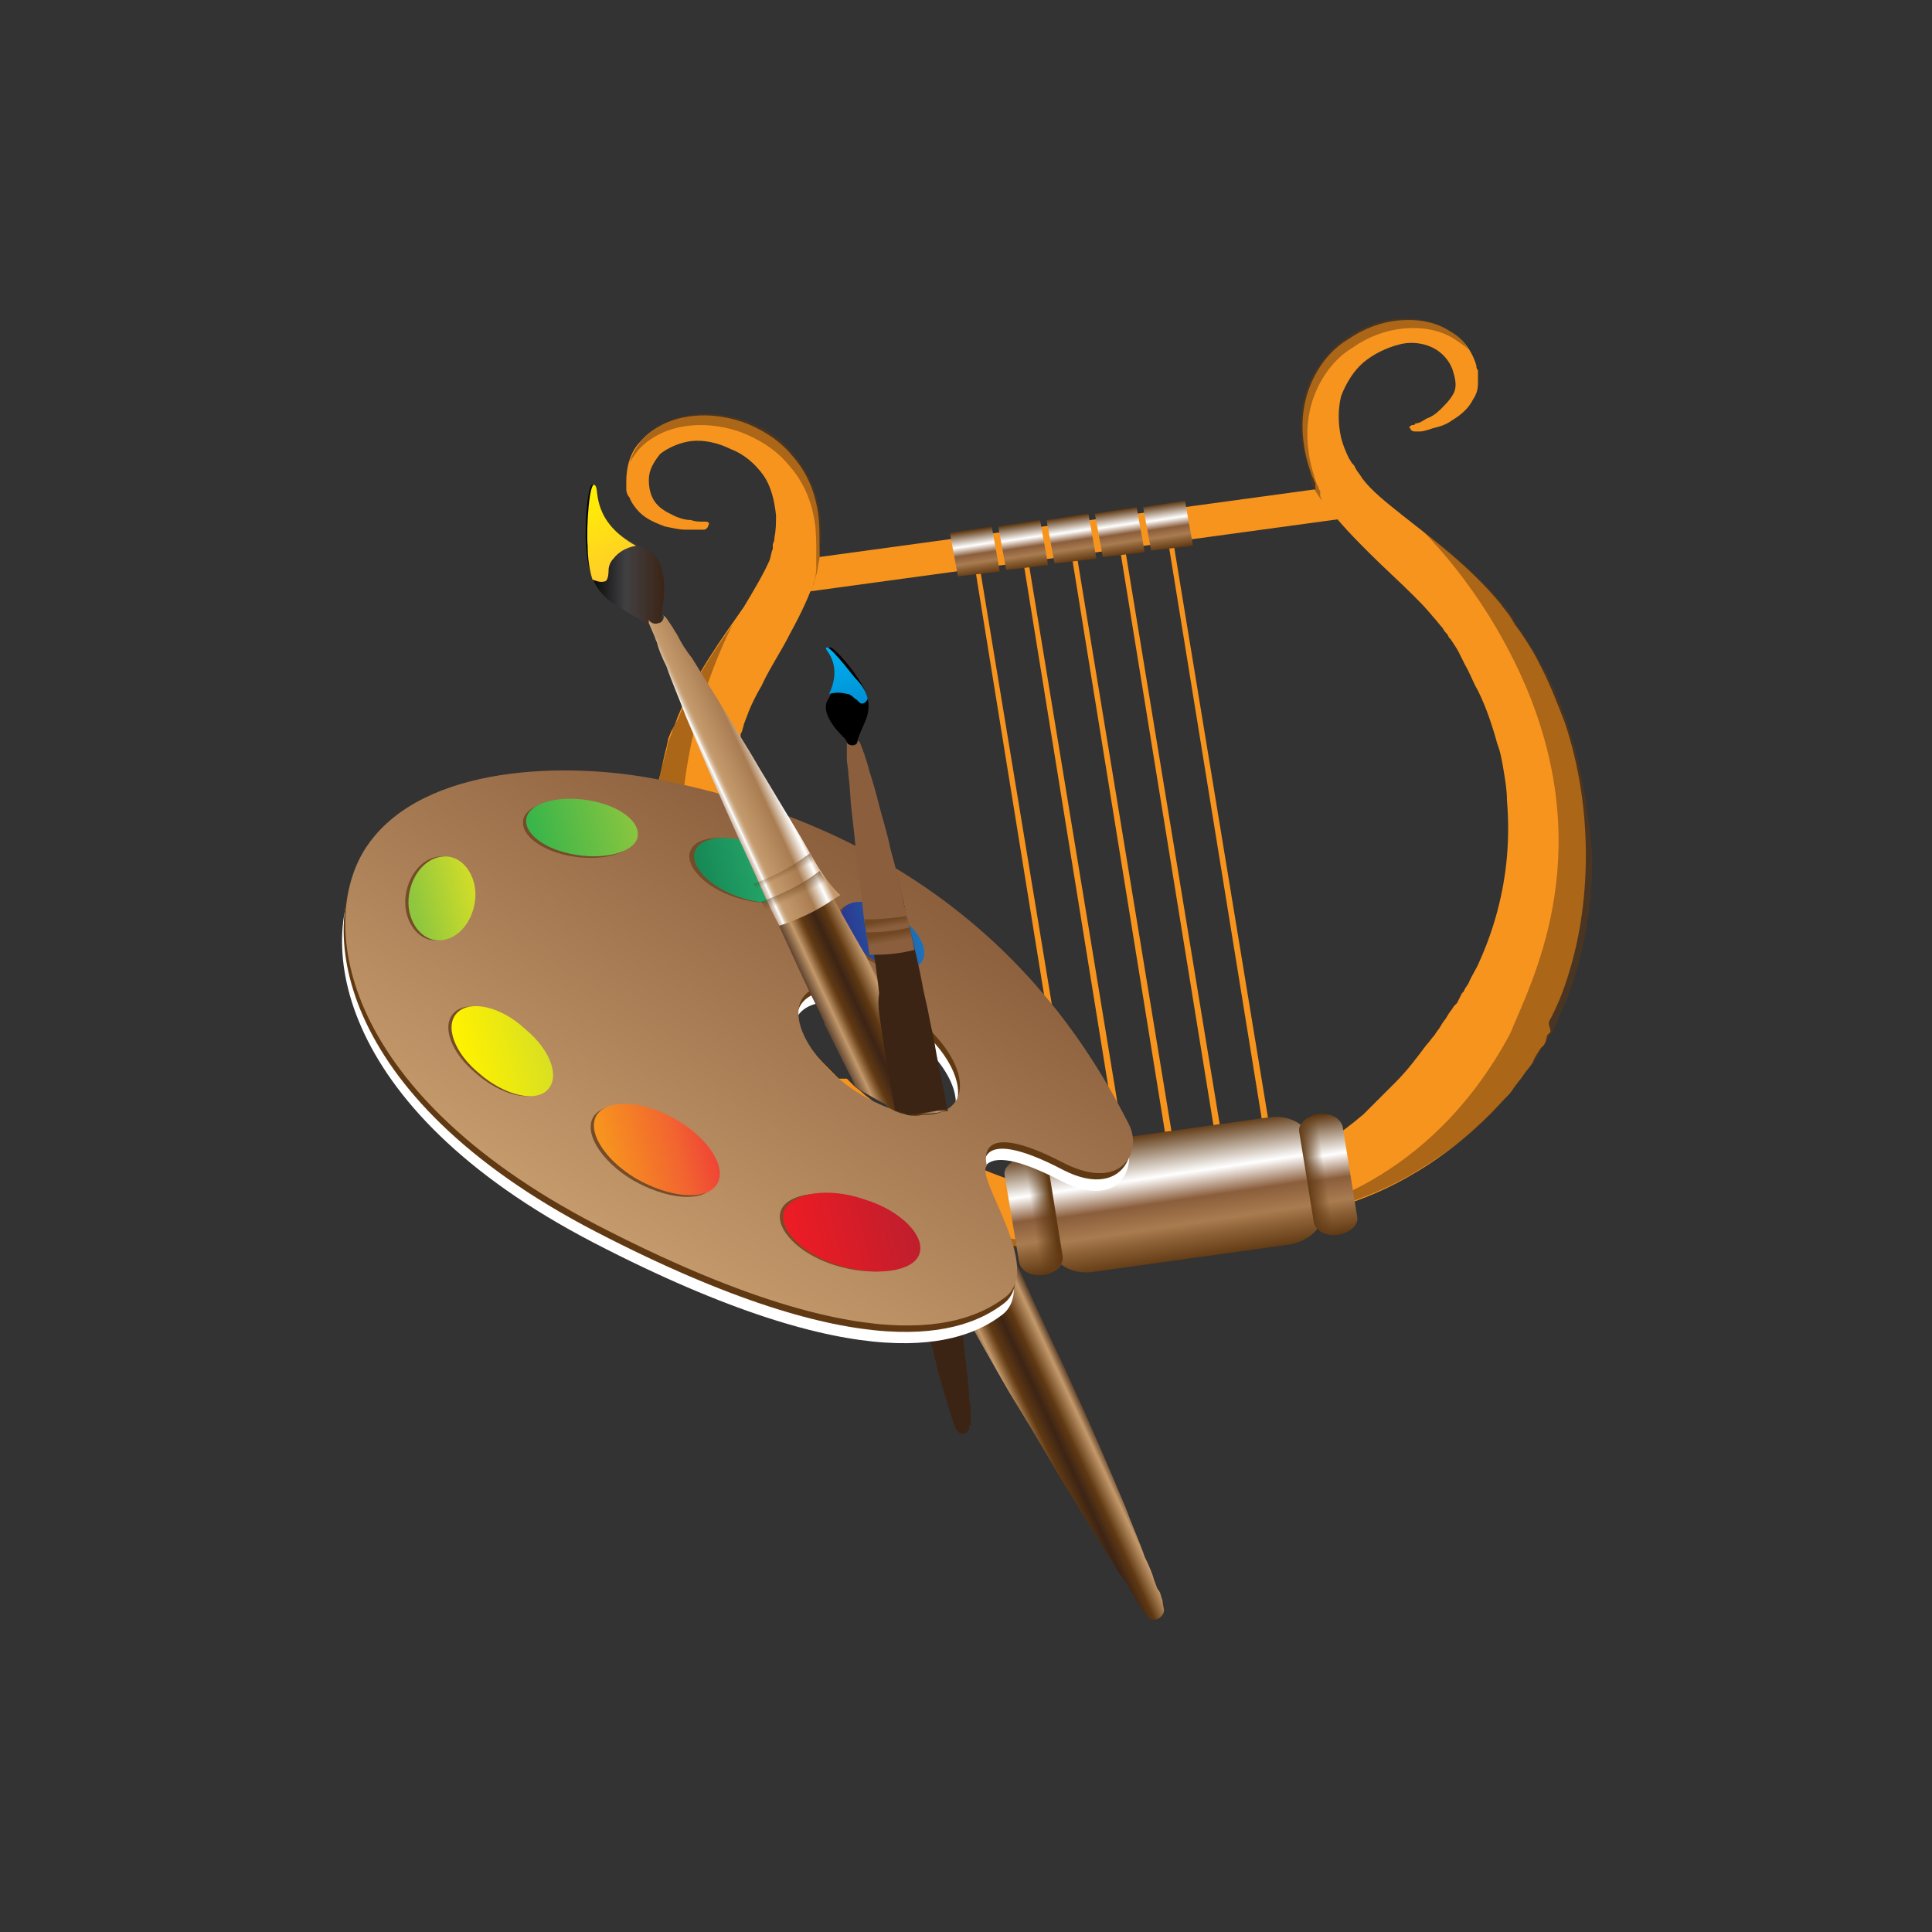 <?xml version="1.0" encoding="utf-8"?>
<!-- Generator: Adobe Illustrator 19.2.1, SVG Export Plug-In . SVG Version: 6.00 Build 0)  -->
<svg version="1.1" id="Layer_1" xmlns="http://www.w3.org/2000/svg" xmlns:xlink="http://www.w3.org/1999/xlink" x="0px" y="0px"
	 viewBox="0 0 120 120" style="enable-background:new 0 0 120 120;" xml:space="preserve">
<rect x="0" y="0" width="120" height="120" fill="#333333" stroke="none"/>
<style type="text/css">
	.st0{fill:url(#SVGID_1_);}
	.st1{fill:url(#SVGID_2_);}
	.st2{fill:#F7941E;}
	.st3{opacity:0.5;fill:#603913;}
	.st4{fill:url(#SVGID_3_);}
	.st5{fill:url(#SVGID_4_);}
	.st6{fill:url(#SVGID_5_);}
	.st7{fill:url(#SVGID_6_);}
	.st8{fill:url(#SVGID_7_);}
	.st9{fill:url(#SVGID_8_);}
	.st10{fill:url(#SVGID_9_);}
	.st11{fill:url(#SVGID_10_);}
	.st12{fill:url(#SVGID_11_);}
	.st13{fill:url(#SVGID_12_);}
	.st14{fill:#FFFFFF;}
	.st15{fill:#603913;}
	.st16{fill:url(#SVGID_13_);}
	.st17{fill:#754C29;}
	.st18{fill:url(#SVGID_14_);}
	.st19{fill:url(#SVGID_15_);}
	.st20{fill:url(#SVGID_16_);}
	.st21{fill:url(#SVGID_17_);}
	.st22{fill:url(#SVGID_18_);}
	.st23{fill:url(#SVGID_19_);}
	.st24{fill:url(#SVGID_20_);}
	.st25{fill:url(#SVGID_21_);}
	.st26{fill:url(#SVGID_22_);}
	.st27{fill:url(#SVGID_23_);}
	.st28{fill:url(#SVGID_24_);}
	.st29{fill:url(#SVGID_25_);}
	.st30{fill:url(#SVGID_26_);}
	.st31{fill:url(#SVGID_27_);}
	.st32{fill:url(#SVGID_28_);}
	.st33{fill:url(#SVGID_29_);}
	.st34{fill:url(#SVGID_30_);}
	.st35{fill:url(#SVGID_31_);}
	.st36{fill:url(#SVGID_32_);}
</style>
<g>
	<g>
		<linearGradient id="SVGID_1_" gradientUnits="userSpaceOnUse" x1="60.775" y1="85.156" x2="65.393" y2="83.002">
			<stop  offset="0" style="stop-color:#3C2415"/>
			<stop  offset="5.299479e-02" style="stop-color:#593E2B"/>
			<stop  offset="0.166" style="stop-color:#A17C57"/>
			<stop  offset="0.216" style="stop-color:#C49A6C"/>
			<stop  offset="0.23" style="stop-color:#B68C5F"/>
			<stop  offset="0.319" style="stop-color:#774E25"/>
			<stop  offset="0.36" style="stop-color:#603913"/>
			<stop  offset="0.524" style="stop-color:#3C2415"/>
			<stop  offset="0.668" style="stop-color:#603913"/>
			<stop  offset="0.872" style="stop-color:#C49A6C"/>
			<stop  offset="1" style="stop-color:#3C2415"/>
		</linearGradient>
		<path class="st0" d="M72.2,99.4l-0.1-0.3c0-0.1-0.1-0.3-0.2-0.4c-0.1-0.2-0.1-0.3-0.2-0.5c-0.1-0.4-0.3-0.9-0.6-1.5
			c-0.3-0.9-0.8-2-1.2-3.1c-0.5-1.2-1.1-2.6-1.7-4l-0.7-1.6l-1.4-3.1c-0.9-1.9-1.7-3.6-2.4-5.2c-0.3-0.7-0.7-1.5-1-2.2l-1.6-3.4
			c-0.6-1.3-1.3-2.6-1.9-3.8c-1.1,0.2-2.2,0-3.3-0.3c-1-0.3-1.9-0.7-2.8-1.1c0.1,0.3,0.3,0.5,0.4,0.8l0.8,1.5
			c0.8,1.6,1.7,3.2,2.5,4.8l1.8,3.3c0.4,0.7,0.8,1.4,1.2,2.1c0.9,1.6,1.8,3.2,2.9,5.1l1.4,2.3l1.3,2.2c0.8,1.4,1.6,2.6,2.3,3.8
			c0.7,1.1,1.3,2.1,1.8,2.9c0.4,0.5,0.7,1,0.9,1.4c0.1,0.2,0.2,0.3,0.3,0.5c0.1,0.2,0.2,0.3,0.3,0.4l0.2,0.3
			c0.1,0.2,0.3,0.3,0.5,0.3c0,0,0,0,0,0c0.3,0,0.6-0.3,0.6-0.6C72.2,99.5,72.2,99.4,72.2,99.4z"/>
		
			<linearGradient id="SVGID_2_" gradientUnits="userSpaceOnUse" x1="6332.771" y1="-1891.139" x2="6335.655" y2="-1892.484" gradientTransform="matrix(-0.821 0.572 0.572 0.821 6336.781 -1989.874)">
			<stop  offset="0" style="stop-color:#3C2415"/>
			<stop  offset="5.299479e-02" style="stop-color:#593E2B"/>
			<stop  offset="0.166" style="stop-color:#A17C57"/>
			<stop  offset="0.216" style="stop-color:#C49A6C"/>
			<stop  offset="0.23" style="stop-color:#B68C5F"/>
			<stop  offset="0.319" style="stop-color:#774E25"/>
			<stop  offset="0.36" style="stop-color:#603913"/>
			<stop  offset="0.524" style="stop-color:#3C2415"/>
			<stop  offset="0.668" style="stop-color:#603913"/>
			<stop  offset="0.872" style="stop-color:#C49A6C"/>
			<stop  offset="1" style="stop-color:#3C2415"/>
		</linearGradient>
		<path class="st1" d="M60.3,88.3c0-0.1,0-0.2,0-0.4c0-0.3,0-0.6-0.1-1c0-0.6-0.1-1.3-0.2-2.2c-0.1-0.8-0.2-1.8-0.3-2.8l-0.2-1.6
			l-0.2-1.7c-0.2-1.4-0.4-2.6-0.5-3.7c-0.1-0.5-0.2-1-0.2-1.5L58.2,71c0-0.3-0.1-0.6-0.1-0.8c-0.7,0-1.5-0.2-2.2-0.4
			c-0.4-0.1-0.8-0.3-1.2-0.4c0.1,0.7,0.3,1.4,0.4,2.1l0.5,2.4c0.1,0.5,0.2,1,0.3,1.5c0.2,1.1,0.5,2.3,0.8,3.6l0.5,2.1l0.3,1.1
			c0.3,1,0.5,1.9,0.7,2.7c0.2,0.8,0.4,1.5,0.6,2.1c0.1,0.4,0.2,0.7,0.3,1c0,0.1,0.1,0.2,0.1,0.3c0,0.1,0.1,0.2,0.1,0.3l0.1,0.2
			c0,0,0,0.1,0.1,0.1c0.1,0.2,0.4,0.2,0.5,0.1c0,0,0,0,0,0c0.1-0.1,0.2-0.2,0.2-0.3l0-0.2C60.3,88.6,60.3,88.5,60.3,88.3z"/>
	</g>
	<g>
		<polygon class="st2" points="83.5,32.2 49.8,36.8 49.4,34.8 83.1,30.2 		"/>
		<path class="st2" d="M43.8,32.4C43.8,32.4,43.8,32.4,43.8,32.4c-0.1,0-0.2,0-0.2,0c-0.2,0-0.4,0-0.7-0.1c-0.3,0-0.7-0.1-1.1-0.3
			c-0.4-0.2-0.8-0.4-1.1-0.8c-0.3-0.4-0.4-0.9-0.4-1.4c0-0.6,0.3-1.1,0.7-1.6c0.5-0.4,1.2-0.7,1.9-0.8c0.8-0.1,1.7,0.1,2.5,0.5
			c0.8,0.3,1.5,0.9,2,1.6c0.5,0.7,0.7,1.6,0.8,2.5c0,0.5,0,0.9-0.1,1.4c0,0.1,0,0.2-0.1,0.4l0,0l0,0c0,0,0,0,0,0l0,0.1l0,0.2
			c-0.1,0.2-0.1,0.4-0.2,0.7c-0.4,0.9-1,1.9-1.6,2.9c-1.4,2-3,4.2-4.1,6.8c-0.1,0.3-0.2,0.6-0.4,0.9l-0.2,0.5l-0.1,0.5
			c-0.2,0.7-0.3,1.4-0.5,2.1c-0.2,1.4-0.4,2.8-0.4,4.2c0,2.8,0.5,5.6,1.4,8.2c0.9,2.6,2.1,5.2,3.8,7.4c0.4,0.6,0.9,1.1,1.4,1.6
			c0.1,0.1,0.2,0.3,0.4,0.4l0.2,0.2l0,0l0.1,0.1l0.1,0.1l0.3,0.3l0.2,0.2l0.1,0.1l0.1,0.1c0.3,0.2,0.5,0.5,0.8,0.7
			c0.3,0.2,0.5,0.4,0.8,0.6c0.3,0.2,0.5,0.4,0.8,0.6c0.3,0.2,0.6,0.4,0.8,0.5c2.2,1.4,4.6,2.3,6.9,2.9c2.3,0.6,4.4,0.8,6.3,0.7
			c1.9,0,3.5-0.3,4.7-0.6c1.3-0.3,2.2-0.7,2.8-1c0.3-0.1,0.5-0.3,0.7-0.3c0.2-0.1,0.2-0.1,0.2-0.1c0.1-0.1,0.2-0.2,0.1-0.4
			c-0.1-0.1-0.2-0.1-0.3-0.1h0c0,0-0.1,0-0.3,0c-0.2,0-0.4,0-0.8,0c-0.7,0-1.6,0-2.8-0.2c-1.2-0.1-2.6-0.3-4.1-0.7
			c-1.5-0.4-3.2-0.9-4.9-1.7c-0.2-0.1-0.4-0.2-0.6-0.3c-0.2-0.1-0.4-0.2-0.6-0.3c-0.2-0.1-0.4-0.2-0.6-0.3c-0.2-0.1-0.4-0.2-0.6-0.4
			c-0.9-0.5-1.7-1-2.5-1.6c-0.2-0.2-0.4-0.3-0.6-0.5c-0.2-0.2-0.4-0.3-0.6-0.5c-0.2-0.2-0.4-0.3-0.6-0.5c-0.2-0.2-0.4-0.3-0.6-0.5
			l-0.1-0.1l-0.1-0.1l-0.2-0.2L52.1,67L52,66.9l0,0c0.1,0.1,0,0,0,0l0,0l-0.1-0.1l-0.3-0.3c-0.4-0.4-0.8-0.8-1.1-1.2
			c-1.5-1.6-2.7-3.6-3.7-5.8c-0.5-1.1-0.9-2.2-1.1-3.3c-0.1-0.6-0.3-1.2-0.4-1.7c-0.1-0.6-0.2-1.2-0.2-1.8c-0.1-1.2-0.1-2.4,0.1-3.5
			c0.1-0.6,0.2-1.2,0.3-1.7l0.1-0.4l0.1-0.4c0.1-0.2,0.2-0.6,0.3-0.9l0-0.1l0-0.1c0,0,0,0.1,0,0l0,0l0.1-0.2c0-0.1,0.1-0.3,0.1-0.4
			c0.1-0.3,0.2-0.5,0.3-0.8c0.2-0.5,0.5-1.1,0.8-1.6c0.5-1.1,1.2-2.1,1.8-3.3c0.6-1.1,1.2-2.3,1.6-3.6c0.1-0.3,0.2-0.6,0.2-1l0-0.2
			l0-0.1c0-0.1,0,0,0-0.1l0,0l0-0.1c0-0.2,0-0.3,0-0.5c0-0.6,0-1.3-0.1-1.9c-0.2-1.3-0.7-2.5-1.6-3.5c-0.8-1-2-1.7-3.1-2.1
			c-1.2-0.4-2.4-0.5-3.5-0.3c-1.2,0.2-2.2,0.8-2.8,1.5c-0.7,0.7-0.9,1.7-0.9,2.5c0,0.1,0,0.2,0,0.3l0,0.1l0,0l0,0l0,0l0,0.1
			c0,0.2,0.1,0.4,0.2,0.5c0.1,0.3,0.4,0.7,0.6,0.9c0.5,0.5,1.1,0.7,1.6,0.9c0.5,0.1,0.9,0.2,1.3,0.2c0.3,0,0.6,0,0.8,0
			c0.1,0,0.2,0,0.2,0c0,0,0.1,0,0.1,0c0.2,0,0.3-0.2,0.3-0.3C44.1,32.5,44,32.4,43.8,32.4L43.8,32.4z"/>
		<path class="st3" d="M50.9,34.2L50.9,34.2L50.9,34.2c0,0.1,0,0.1,0,0.2l0,0.1l0,0.2c-0.1,0.4-0.1,0.7-0.2,1
			c-0.1,0.3-0.2,0.7-0.3,1c0-0.1,0.1-0.2,0.1-0.4c0.1-0.3,0.2-0.6,0.2-1l0-0.2l0-0.1c0-0.1,0,0,0-0.1l0,0l0-0.1c0-0.2,0-0.3,0-0.5
			c0-0.6,0-1.3-0.1-1.9c-0.2-1.3-0.7-2.5-1.6-3.5c-0.8-1-2-1.7-3.1-2.1c-1.2-0.4-2.4-0.5-3.5-0.3c-1.2,0.2-2.2,0.8-2.8,1.5
			c-0.2,0.3-0.4,0.5-0.5,0.8c0.1-0.5,0.4-1,0.8-1.5c0.7-0.7,1.6-1.3,2.8-1.5c1.1-0.2,2.3-0.1,3.5,0.3c1.2,0.4,2.3,1.1,3.1,2.1
			c0.8,1,1.4,2.2,1.6,3.5c0.1,0.6,0.1,1.3,0.1,1.9C50.9,33.9,50.9,34.1,50.9,34.2z"/>
		<path class="st3" d="M40.5,52.9c0-1.4,0.1-2.8,0.4-4.2c0.1-0.7,0.3-1.4,0.5-2.1l0.1-0.5l0.2-0.5c0.1-0.4,0.2-0.6,0.4-0.9
			c0.9-2.3,2.2-4.2,3.4-5.9c-2.5,5-3,9.6-3.1,11.1c-0.9,11.4,5.7,17.8,7.9,20.3c7.9,7.8,16,7.1,17.9,7c0.2,0,0.4,0,0.6,0
			c-1.1,0.2-2.3,0.4-3.8,0.4c-1.9,0-4-0.1-6.3-0.7c-2.3-0.6-4.6-1.5-6.9-2.9c-0.3-0.2-0.6-0.4-0.8-0.5c-0.3-0.2-0.5-0.4-0.8-0.6
			c-0.3-0.2-0.5-0.4-0.8-0.6c-0.3-0.2-0.5-0.5-0.8-0.7l-0.1-0.1l-0.1-0.1l-0.2-0.2l-0.3-0.3l-0.1-0.1l-0.1-0.1l0,0l-0.2-0.2
			c-0.1-0.1-0.2-0.3-0.4-0.4c-0.5-0.5-0.9-1.1-1.4-1.6c-1.7-2.2-3-4.8-3.8-7.4C41,58.5,40.5,55.7,40.5,52.9z"/>
		<path class="st2" d="M87.7,26.4C87.7,26.4,87.7,26.4,87.7,26.4c0.1,0,0.2,0,0.2-0.1c0.2,0,0.4-0.1,0.7-0.3
			c0.3-0.1,0.6-0.3,0.9-0.6c0.3-0.3,0.6-0.6,0.8-1c0.2-0.4,0.1-0.9-0.1-1.5c-0.2-0.5-0.6-1-1.2-1.3c-0.6-0.3-1.4-0.4-2.1-0.2
			c-0.8,0.2-1.6,0.6-2.2,1.1c-0.6,0.5-1.1,1.3-1.4,2.1c-0.2,0.8-0.2,1.7,0,2.6c0.1,0.4,0.3,0.9,0.5,1.3c0.1,0.1,0.1,0.2,0.2,0.3l0,0
			l0,0c0,0,0,0,0,0l0.1,0.1l0.1,0.2c0.1,0.2,0.3,0.4,0.4,0.6c0.6,0.8,1.5,1.5,2.5,2.3c1.9,1.5,4.2,3.2,6.1,5.5
			c0.2,0.3,0.4,0.5,0.6,0.8l0.3,0.5l0.3,0.4c0.4,0.6,0.8,1.2,1.1,1.8c0.7,1.3,1.2,2.6,1.7,3.9c0.9,2.7,1.3,5.5,1.3,8.2
			c0,2.8-0.4,5.5-1.3,8.1c-0.2,0.6-0.5,1.3-0.8,1.9c-0.1,0.2-0.2,0.3-0.2,0.5L96.3,64l0,0.1l-0.1,0.1l-0.1,0.1L96,64.7l-0.1,0.2
			L95.8,65l-0.1,0.1c-0.2,0.3-0.4,0.6-0.5,0.9c-0.2,0.3-0.4,0.5-0.6,0.8c-0.2,0.3-0.4,0.5-0.6,0.8c-0.2,0.3-0.4,0.5-0.6,0.7
			c-1.7,1.9-3.7,3.5-5.6,4.6c-2,1.2-4,1.9-5.8,2.4c-1.8,0.5-3.4,0.6-4.7,0.7c-1.3,0-2.3-0.1-3-0.2c-0.3-0.1-0.6-0.1-0.8-0.1
			c-0.2,0-0.3-0.1-0.3-0.1c-0.2,0-0.3-0.2-0.2-0.3c0-0.1,0.1-0.2,0.2-0.2l0,0c0,0,0.1,0,0.3-0.1c0.2,0,0.4-0.1,0.7-0.2
			c0.6-0.2,1.5-0.5,2.6-0.9c1.1-0.4,2.4-1,3.7-1.8c1.4-0.8,2.8-1.7,4.2-2.9c0.2-0.2,0.3-0.3,0.5-0.5c0.2-0.2,0.3-0.3,0.5-0.5
			c0.2-0.2,0.3-0.3,0.5-0.5c0.2-0.2,0.3-0.3,0.5-0.5c0.7-0.7,1.3-1.5,1.9-2.3c0.2-0.2,0.3-0.4,0.5-0.6c0.1-0.2,0.3-0.4,0.4-0.6
			c0.1-0.2,0.3-0.4,0.4-0.6c0.1-0.2,0.3-0.4,0.4-0.6l0.1-0.1l0.1-0.1l0.1-0.2l0.2-0.4l0.1-0.1l0,0c0,0.1,0,0,0,0l0,0l0.1-0.2
			l0.2-0.3c0.2-0.5,0.5-0.9,0.7-1.4c0.9-2,1.5-4.2,1.7-6.5c0.1-1.2,0.1-2.3,0-3.5c0-0.6-0.1-1.2-0.2-1.8c-0.1-0.6-0.2-1.2-0.4-1.7
			c-0.3-1.1-0.7-2.3-1.2-3.3c-0.3-0.5-0.5-1.1-0.8-1.6l-0.2-0.4l-0.2-0.4c-0.1-0.2-0.3-0.5-0.5-0.8l-0.1-0.1l0,0c0,0,0,0,0,0l0,0
			l-0.1-0.2c-0.1-0.1-0.2-0.2-0.3-0.4c-0.2-0.2-0.4-0.5-0.6-0.7c-0.4-0.5-0.8-0.9-1.2-1.3c-0.9-0.9-1.8-1.7-2.7-2.6
			c-0.9-0.9-1.9-1.9-2.7-3c-0.2-0.3-0.4-0.6-0.6-0.9l-0.1-0.2l0-0.1c0-0.1,0,0,0-0.1l0,0l0-0.1c-0.1-0.1-0.1-0.3-0.2-0.4
			c-0.2-0.6-0.4-1.2-0.5-1.9c-0.2-1.3-0.1-2.6,0.4-3.8c0.5-1.2,1.3-2.2,2.3-2.8c1-0.7,2.1-1.1,3.2-1.2c1.2-0.1,2.3,0.1,3.2,0.7
			c0.9,0.5,1.4,1.4,1.6,2.1c0,0.1,0,0.2,0.1,0.3l0,0.1l0,0l0,0l0,0l0,0.1c0,0.2,0,0.4,0,0.6c0,0.4-0.1,0.7-0.3,1
			c-0.3,0.6-0.8,1-1.3,1.3c-0.4,0.3-0.8,0.4-1.2,0.5c-0.3,0.1-0.6,0.2-0.8,0.2c-0.1,0-0.2,0-0.2,0c0,0-0.1,0-0.1,0
			c-0.2,0-0.3-0.1-0.3-0.2C87.5,26.6,87.5,26.5,87.7,26.4L87.7,26.4z"/>
		<path class="st3" d="M81.5,30.1L81.5,30.1L81.5,30.1c0,0.1,0,0.1,0.1,0.1l0,0.1l0.1,0.2c0.2,0.3,0.4,0.6,0.6,0.9
			c0.2,0.3,0.4,0.6,0.6,0.9c-0.1-0.1-0.1-0.2-0.2-0.3c-0.2-0.3-0.4-0.6-0.6-0.9L82,30.8l0-0.1c0-0.1,0,0,0-0.1l0,0l0-0.1
			c-0.1-0.1-0.1-0.3-0.2-0.4c-0.2-0.6-0.4-1.2-0.5-1.9c-0.2-1.3-0.1-2.6,0.4-3.8c0.5-1.2,1.3-2.2,2.3-2.8c1-0.7,2.1-1.1,3.2-1.2
			c1.2-0.1,2.3,0.1,3.2,0.7c0.3,0.2,0.6,0.4,0.8,0.6c-0.3-0.5-0.7-0.9-1.2-1.2c-0.9-0.5-2-0.8-3.2-0.7c-1.1,0.1-2.2,0.5-3.2,1.2
			c-1,0.7-1.8,1.7-2.3,2.8c-0.5,1.2-0.6,2.5-0.4,3.8c0.1,0.6,0.3,1.3,0.5,1.9C81.4,29.8,81.4,29.9,81.5,30.1z"/>
		<path class="st3" d="M97.4,45.1c-0.4-1.3-1-2.7-1.7-3.9c-0.3-0.6-0.7-1.2-1.1-1.8l-0.3-0.4L94,38.4c-0.2-0.3-0.4-0.6-0.6-0.8
			c-1.6-1.9-3.4-3.4-5.1-4.7c4,4.1,5.9,8.4,6.5,9.8c4.5,10.7,0.2,18.5-1,21.5c-5.1,9.5-13,11-14.8,11.5c-0.2,0.1-0.4,0.1-0.6,0.1
			c1.1-0.1,2.4-0.3,3.7-0.6c1.8-0.5,3.8-1.2,5.8-2.4c2-1.2,4-2.7,5.6-4.6c0.2-0.2,0.4-0.5,0.6-0.7c0.2-0.3,0.4-0.5,0.6-0.8
			c0.2-0.3,0.4-0.5,0.6-0.8c0.2-0.3,0.4-0.6,0.5-0.9l0.1-0.1l0.1-0.1l0.1-0.2l0.2-0.4l0.1-0.1l0.1-0.1l0-0.1l0.1-0.2
			c0.1-0.2,0.2-0.3,0.2-0.5c0.3-0.6,0.6-1.3,0.8-1.9c0.9-2.6,1.3-5.3,1.3-8.1C98.7,50.6,98.3,47.8,97.4,45.1z"/>
		<polygon class="st2" points="66.9,71.9 66.5,72 60.5,34.9 60.8,34.9 		"/>
		<polygon class="st2" points="69.9,71.5 69.5,71.6 63.5,34.5 63.8,34.4 		"/>
		<polygon class="st2" points="72.9,71.1 72.5,71.2 66.5,34.1 66.8,34 		"/>
		<polygon class="st2" points="75.9,70.7 75.5,70.7 69.5,33.7 69.8,33.6 		"/>
		<polygon class="st2" points="78.9,70.3 78.5,70.3 72.5,33.3 72.8,33.2 		"/>
		
			<linearGradient id="SVGID_3_" gradientUnits="userSpaceOnUse" x1="-172.775" y1="-312.411" x2="-172.775" y2="-320.611" gradientTransform="matrix(0.989 -0.148 0.148 0.989 291.004 361.693)">
			<stop  offset="0" style="stop-color:#603913"/>
			<stop  offset="0.176" style="stop-color:#8D6136"/>
			<stop  offset="0.277" style="stop-color:#A97C50"/>
			<stop  offset="0.464" style="stop-color:#8B5E3C"/>
			<stop  offset="0.663" style="stop-color:#FFFFFF"/>
			<stop  offset="1" style="stop-color:#603913"/>
		</linearGradient>
		<path class="st4" d="M82.1,75.2c0.2,1-0.8,1.9-2,2.1L67.9,79c-1.3,0.2-2.5-0.5-2.6-1.5l-0.7-4.3c-0.2-1,0.8-1.9,2-2.1l12.2-1.7
			c1.3-0.2,2.5,0.5,2.6,1.5L82.1,75.2z"/>
		
			<linearGradient id="SVGID_4_" gradientUnits="userSpaceOnUse" x1="-182.02" y1="-312.883" x2="-182.02" y2="-320.368" gradientTransform="matrix(0.989 -0.148 0.148 0.989 291.004 361.693)">
			<stop  offset="0" style="stop-color:#603913"/>
			<stop  offset="0.176" style="stop-color:#8D6136"/>
			<stop  offset="0.277" style="stop-color:#A97C50"/>
			<stop  offset="0.464" style="stop-color:#8B5E3C"/>
			<stop  offset="0.663" style="stop-color:#FFFFFF"/>
			<stop  offset="1" style="stop-color:#603913"/>
		</linearGradient>
		<path class="st5" d="M63.3,78.4c0.1,0.5,0.7,0.9,1.5,0.8l0,0c0.7-0.1,1.3-0.6,1.2-1.1l-0.9-5.5c-0.1-0.5-0.7-0.9-1.5-0.7l0,0
			c-0.7,0.1-1.3,0.6-1.2,1.1L63.3,78.4z"/>
		
			<linearGradient id="SVGID_5_" gradientUnits="userSpaceOnUse" x1="-163.53" y1="-312.654" x2="-163.53" y2="-320.14" gradientTransform="matrix(0.989 -0.148 0.148 0.989 291.004 361.693)">
			<stop  offset="0" style="stop-color:#603913"/>
			<stop  offset="0.176" style="stop-color:#8D6136"/>
			<stop  offset="0.277" style="stop-color:#A97C50"/>
			<stop  offset="0.464" style="stop-color:#8B5E3C"/>
			<stop  offset="0.663" style="stop-color:#FFFFFF"/>
			<stop  offset="1" style="stop-color:#603913"/>
		</linearGradient>
		<path class="st6" d="M81.6,75.9c0.1,0.5,0.7,0.9,1.5,0.8l0,0c0.7-0.1,1.3-0.6,1.2-1.1L83.4,70c-0.1-0.5-0.7-0.9-1.5-0.8l0,0
			c-0.7,0.1-1.3,0.6-1.2,1.1L81.6,75.9z"/>
		
			<linearGradient id="SVGID_6_" gradientUnits="userSpaceOnUse" x1="-164.914" y1="-316.397" x2="-162.146" y2="-316.397" gradientTransform="matrix(0.989 -0.148 0.148 0.989 291.004 361.693)">
			<stop  offset="0" style="stop-color:#603913"/>
			<stop  offset="0.457" style="stop-color:#603913;stop-opacity:0"/>
		</linearGradient>
		<path class="st7" d="M81.6,75.9c0.1,0.5,0.7,0.9,1.5,0.8l0,0c0.7-0.1,1.3-0.6,1.2-1.1L83.4,70c-0.1-0.5-0.7-0.9-1.5-0.8l0,0
			c-0.7,0.1-1.3,0.6-1.2,1.1L81.6,75.9z"/>
		
			<linearGradient id="SVGID_7_" gradientUnits="userSpaceOnUse" x1="3649.421" y1="-315.792" x2="3652.189" y2="-315.792" gradientTransform="matrix(-0.989 0.148 0.148 0.989 3721.51 -151.817)">
			<stop  offset="0" style="stop-color:#603913"/>
			<stop  offset="0.457" style="stop-color:#603913;stop-opacity:0"/>
		</linearGradient>
		<path class="st8" d="M66,78c0.1,0.5-0.4,1-1.2,1.1l0,0c-0.7,0.1-1.4-0.2-1.5-0.8l-0.9-5.5c-0.1-0.5,0.4-1,1.2-1.1l0,0
			c0.7-0.1,1.4,0.2,1.5,0.7L66,78z"/>
		
			<linearGradient id="SVGID_8_" gradientUnits="userSpaceOnUse" x1="-179.528" y1="-356.462" x2="-179.528" y2="-359.276" gradientTransform="matrix(0.989 -0.148 0.148 0.989 291.004 361.693)">
			<stop  offset="0" style="stop-color:#603913"/>
			<stop  offset="0.176" style="stop-color:#8D6136"/>
			<stop  offset="0.277" style="stop-color:#A97C50"/>
			<stop  offset="0.464" style="stop-color:#8B5E3C"/>
			<stop  offset="0.663" style="stop-color:#FFFFFF"/>
			<stop  offset="1" style="stop-color:#603913"/>
		</linearGradient>
		<polygon class="st9" points="62.1,35.5 59.5,35.8 59,33.1 61.6,32.7 		"/>
		
			<linearGradient id="SVGID_9_" gradientUnits="userSpaceOnUse" x1="-176.504" y1="-356.425" x2="-176.504" y2="-359.239" gradientTransform="matrix(0.989 -0.148 0.148 0.989 291.004 361.693)">
			<stop  offset="0" style="stop-color:#603913"/>
			<stop  offset="0.176" style="stop-color:#8D6136"/>
			<stop  offset="0.277" style="stop-color:#A97C50"/>
			<stop  offset="0.464" style="stop-color:#8B5E3C"/>
			<stop  offset="0.663" style="stop-color:#FFFFFF"/>
			<stop  offset="1" style="stop-color:#603913"/>
		</linearGradient>
		<polygon class="st10" points="65.1,35.1 62.5,35.4 62,32.7 64.6,32.3 		"/>
		
			<linearGradient id="SVGID_10_" gradientUnits="userSpaceOnUse" x1="-173.48" y1="-356.388" x2="-173.48" y2="-359.201" gradientTransform="matrix(0.989 -0.148 0.148 0.989 291.004 361.693)">
			<stop  offset="0" style="stop-color:#603913"/>
			<stop  offset="0.176" style="stop-color:#8D6136"/>
			<stop  offset="0.277" style="stop-color:#A97C50"/>
			<stop  offset="0.464" style="stop-color:#8B5E3C"/>
			<stop  offset="0.663" style="stop-color:#FFFFFF"/>
			<stop  offset="1" style="stop-color:#603913"/>
		</linearGradient>
		<polygon class="st11" points="68.1,34.7 65.5,35 65,32.3 67.6,31.9 		"/>
		
			<linearGradient id="SVGID_11_" gradientUnits="userSpaceOnUse" x1="-170.456" y1="-356.35" x2="-170.456" y2="-359.164" gradientTransform="matrix(0.989 -0.148 0.148 0.989 291.004 361.693)">
			<stop  offset="0" style="stop-color:#603913"/>
			<stop  offset="0.176" style="stop-color:#8D6136"/>
			<stop  offset="0.277" style="stop-color:#A97C50"/>
			<stop  offset="0.464" style="stop-color:#8B5E3C"/>
			<stop  offset="0.663" style="stop-color:#FFFFFF"/>
			<stop  offset="1" style="stop-color:#603913"/>
		</linearGradient>
		<polygon class="st12" points="71.1,34.3 68.5,34.6 68,31.9 70.6,31.5 		"/>
		
			<linearGradient id="SVGID_12_" gradientUnits="userSpaceOnUse" x1="-167.433" y1="-356.313" x2="-167.433" y2="-359.127" gradientTransform="matrix(0.989 -0.148 0.148 0.989 291.004 361.693)">
			<stop  offset="0" style="stop-color:#603913"/>
			<stop  offset="0.176" style="stop-color:#8D6136"/>
			<stop  offset="0.277" style="stop-color:#A97C50"/>
			<stop  offset="0.464" style="stop-color:#8B5E3C"/>
			<stop  offset="0.663" style="stop-color:#FFFFFF"/>
			<stop  offset="1" style="stop-color:#603913"/>
		</linearGradient>
		<polygon class="st13" points="74.1,33.9 71.5,34.2 71,31.5 73.6,31.1 		"/>
	</g>
	<g>
		<path class="st14" d="M69.9,70.9c-3.2-6.3-10.6-17.8-29.3-21.4c-5.6-1.1-14.4-0.9-17.9,4c-3.2,4.4-2.2,15.2,14.2,23.7
			c16.8,8.7,22.9,6.3,25.3,4.5c2.5-1.8-1.9-7.5-1.1-8.2c0,0-1-3.2,4.9-0.1C69.4,75.1,70.7,72.6,69.9,70.9z M58.9,69.7
			c-1.1,1.2-4,0.7-6.6-1.2c-2.5-1.9-3.7-4.4-2.6-5.6c1.1-1.2,4-0.7,6.6,1.2C58.9,65.9,60.1,68.5,58.9,69.7z"/>
		<path class="st15" d="M70,70.2c-3.2-6.3-10.6-17.8-29.3-21.4c-5.6-1.1-14.4-0.9-17.9,4c-3.2,4.4-2.2,15.2,14.2,23.7
			c16.8,8.7,22.9,6.3,25.3,4.5c2.5-1.8-1.9-7.5-1.1-8.2c0,0-1-3.2,4.9-0.1C69.5,74.4,70.8,71.8,70,70.2z M59.1,69
			c-1.1,1.2-4,0.7-6.6-1.2c-2.5-1.9-3.7-4.4-2.6-5.6c1.1-1.2,4-0.7,6.6,1.2C59,65.2,60.2,67.8,59.1,69z"/>
		
			<linearGradient id="SVGID_13_" gradientUnits="userSpaceOnUse" x1="-324.766" y1="-504.49" x2="-304.528" y2="-524.729" gradientTransform="matrix(0.972 -0.235 0.235 0.972 472.144 490.414)">
			<stop  offset="0" style="stop-color:#C49A6C"/>
			<stop  offset="1" style="stop-color:#8B5E3C"/>
		</linearGradient>
		<path class="st16" d="M70.1,69.8c-3.2-6.3-10.6-17.8-29.3-21.4c-5.6-1.1-14.4-0.9-17.9,4c-3.2,4.4-2.2,15.2,14.2,23.7
			c16.8,8.7,22.9,6.3,25.3,4.5c2.5-1.8-1.9-7.5-1.1-8.2c0,0-1-3.2,4.9-0.1C69.7,74,71,71.5,70.1,69.8z M59.2,68.6
			c-1.1,1.2-4,0.7-6.6-1.2c-2.5-1.9-3.7-4.4-2.6-5.6c1.1-1.2,4-0.7,6.6,1.2C59.2,64.9,60.3,67.4,59.2,68.6z"/>
		<path class="st17" d="M53.5,74.5c2.3,0.7,3.8,2.3,3.4,3.4c-0.4,1.1-2.7,1.4-5,0.7c-2.3-0.7-3.8-2.3-3.4-3.4
			C48.9,74.1,51.2,73.8,53.5,74.5z"/>
		<path class="st17" d="M41.9,69.7c2,1.2,3.1,3,2.4,4c-0.7,1-2.9,0.8-5-0.4c-2-1.2-3.1-3-2.4-4C37.7,68.3,39.9,68.5,41.9,69.7z"/>
		<path class="st17" d="M32.4,63.9c1.6,1.3,2.2,3,1.4,3.8c-0.8,0.8-2.7,0.3-4.2-1c-1.6-1.3-2.2-3-1.4-3.8
			C29,62.1,30.9,62.6,32.4,63.9z"/>
		<path class="st17" d="M29.3,56c-0.2,1.4-1.2,2.5-2.4,2.4c-1.1-0.1-1.9-1.4-1.7-2.8c0.2-1.4,1.2-2.5,2.4-2.4
			C28.7,53.4,29.5,54.6,29.3,56z"/>
		<path class="st17" d="M35.6,53.2c-1.9-0.3-3.3-1.3-3.1-2.3c0.2-0.9,1.9-1.4,3.8-1.1c1.9,0.3,3.3,1.3,3.1,2.3
			C39.2,53,37.5,53.5,35.6,53.2z"/>
		<path class="st17" d="M45.3,55.6c-1.8-0.7-2.8-2-2.4-2.8c0.4-0.9,2.2-1,3.9-0.3c1.8,0.7,2.8,2,2.4,2.8
			C48.8,56.2,47.1,56.3,45.3,55.6z"/>
		<path class="st17" d="M53.6,59.4c-1.3-0.9-2-2.2-1.4-2.9c0.6-0.7,2.1-0.4,3.4,0.5c1.3,0.9,2,2.2,1.4,2.9
			C56.5,60.6,54.9,60.3,53.6,59.4z"/>
		
			<linearGradient id="SVGID_14_" gradientUnits="userSpaceOnUse" x1="-313.988" y1="-500.928" x2="-306.095" y2="-500.928" gradientTransform="matrix(0.972 -0.235 0.235 0.972 472.144 490.414)">
			<stop  offset="0" style="stop-color:#ED1C24"/>
			<stop  offset="1" style="stop-color:#BE1E2D"/>
		</linearGradient>
		<path class="st18" d="M53.7,74.5c2.3,0.7,3.8,2.3,3.4,3.4c-0.4,1.1-2.7,1.4-5,0.7c-2.3-0.7-3.8-2.3-3.4-3.4
			C49.2,74.1,51.4,73.7,53.7,74.5z"/>
		
			<linearGradient id="SVGID_15_" gradientUnits="userSpaceOnUse" x1="-324.028" y1="-508.753" x2="-317.073" y2="-508.753" gradientTransform="matrix(0.972 -0.235 0.235 0.972 472.144 490.414)">
			<stop  offset="0" style="stop-color:#F7941E"/>
			<stop  offset="0.636" style="stop-color:#F26530"/>
			<stop  offset="1" style="stop-color:#EF4136"/>
		</linearGradient>
		<path class="st19" d="M42.1,69.6c2,1.2,3.1,3,2.4,4c-0.7,1-2.9,0.8-5-0.4c-2-1.2-3.1-3-2.4-4C37.9,68.2,40.1,68.4,42.1,69.6z"/>
		
			<linearGradient id="SVGID_16_" gradientUnits="userSpaceOnUse" x1="-331.206" y1="-517.004" x2="-325.682" y2="-517.004" gradientTransform="matrix(0.972 -0.235 0.235 0.972 472.144 490.414)">
			<stop  offset="0" style="stop-color:#FFF200"/>
			<stop  offset="1" style="stop-color:#D7DF23"/>
		</linearGradient>
		<path class="st20" d="M32.6,63.9c1.6,1.3,2.2,3,1.4,3.8c-0.8,0.8-2.7,0.3-4.2-1c-1.6-1.3-2.2-3-1.4-3.8
			C29.2,62.1,31.1,62.5,32.6,63.9z"/>
		
			<linearGradient id="SVGID_17_" gradientUnits="userSpaceOnUse" x1="-332.007" y1="-527.115" x2="-327.7" y2="-527.115" gradientTransform="matrix(0.972 -0.235 0.235 0.972 472.144 490.414)">
			<stop  offset="0" style="stop-color:#8DC63F"/>
			<stop  offset="0.839" style="stop-color:#CBDB2A"/>
			<stop  offset="1" style="stop-color:#D7DF23"/>
		</linearGradient>
		<path class="st21" d="M29.5,56c-0.2,1.4-1.2,2.5-2.4,2.4c-1.1-0.1-1.9-1.4-1.7-2.8c0.2-1.4,1.2-2.5,2.4-2.4
			C28.9,53.3,29.7,54.6,29.5,56z"/>
		
			<linearGradient id="SVGID_18_" gradientUnits="userSpaceOnUse" x1="-323.696" y1="-529.291" x2="-317.086" y2="-529.291" gradientTransform="matrix(0.972 -0.235 0.235 0.972 472.144 490.414)">
			<stop  offset="0" style="stop-color:#39B54A"/>
			<stop  offset="1" style="stop-color:#8DC63F"/>
		</linearGradient>
		<path class="st22" d="M35.8,53.1c-1.9-0.3-3.3-1.3-3.1-2.3c0.2-0.9,1.9-1.4,3.8-1.1c1.9,0.3,3.3,1.3,3.1,2.3
			C39.4,52.9,37.7,53.4,35.8,53.1z"/>
		
			<linearGradient id="SVGID_19_" gradientUnits="userSpaceOnUse" x1="-314.134" y1="-524.381" x2="-308.15" y2="-524.381" gradientTransform="matrix(0.972 -0.235 0.235 0.972 472.144 490.414)">
			<stop  offset="0" style="stop-color:#178956"/>
			<stop  offset="0.813" style="stop-color:#28AC6D"/>
			<stop  offset="1" style="stop-color:#2BB673"/>
		</linearGradient>
		<path class="st23" d="M45.6,55.6c-1.8-0.7-2.8-2-2.4-2.8c0.4-0.9,2.2-1,3.9-0.3c1.8,0.7,2.8,2,2.4,2.8
			C49.1,56.2,47.3,56.3,45.6,55.6z"/>
		
			<linearGradient id="SVGID_20_" gradientUnits="userSpaceOnUse" x1="-306.174" y1="-518.35" x2="-301.536" y2="-518.35" gradientTransform="matrix(0.972 -0.235 0.235 0.972 472.144 490.414)">
			<stop  offset="0" style="stop-color:#2B3990"/>
			<stop  offset="0.568" style="stop-color:#245CA6"/>
			<stop  offset="1" style="stop-color:#1C75BC"/>
		</linearGradient>
		<path class="st24" d="M53.8,59.3c-1.3-0.9-2-2.2-1.4-2.9c0.6-0.7,2.1-0.4,3.4,0.5c1.3,0.9,2,2.2,1.4,2.9
			C56.7,60.5,55.1,60.3,53.8,59.3z"/>
	</g>
	<g>
		<linearGradient id="SVGID_21_" gradientUnits="userSpaceOnUse" x1="36.44" y1="34.554" x2="41.257" y2="34.554">
			<stop  offset="0" style="stop-color:#000000"/>
			<stop  offset="0.508" style="stop-color:#414042"/>
			<stop  offset="1" style="stop-color:#3C2415"/>
		</linearGradient>
		<path class="st25" d="M41.2,38.8c0,0-0.2-0.3-0.1-0.8c0.1-0.5,0.6-3.2-1-3.9c-3.4-1.5-3-3.6-3.2-3.9c-0.4-0.7-0.6,2.7-0.5,3.6
			c0.1,1.8,0.5,3.1,2.2,4c1.7,1,1.9,1.2,1.9,1.2L41.2,38.8z"/>
		<linearGradient id="SVGID_22_" gradientUnits="userSpaceOnUse" x1="47.348" y1="56.062" x2="51.882" y2="53.948">
			<stop  offset="0" style="stop-color:#3C2415"/>
			<stop  offset="5.299479e-02" style="stop-color:#593E2B"/>
			<stop  offset="0.166" style="stop-color:#A17C57"/>
			<stop  offset="0.216" style="stop-color:#C49A6C"/>
			<stop  offset="0.23" style="stop-color:#B68C5F"/>
			<stop  offset="0.319" style="stop-color:#774E25"/>
			<stop  offset="0.36" style="stop-color:#603913"/>
			<stop  offset="0.524" style="stop-color:#3C2415"/>
			<stop  offset="0.668" style="stop-color:#603913"/>
			<stop  offset="0.872" style="stop-color:#C49A6C"/>
			<stop  offset="1" style="stop-color:#3C2415"/>
		</linearGradient>
		<path class="st26" d="M56.2,69.2c0.2,0.1,0.5,0.1,0.8,0.1c0.6-0.1,1.3-0.2,1.9-0.3c-0.7-1.4-1.4-2.8-2.2-4.2c-0.5-1-1-2-1.5-2.8
			l0,0c-0.5-0.9-1-1.8-1.4-2.6c-0.9-1.5-1.8-3.2-2.9-5.1c-0.9-1.5-1.8-3-2.7-4.5c-0.8-1.4-1.6-2.6-2.3-3.8c-0.7-1.1-1.3-2.1-1.8-2.9
			c-0.3-0.5-0.7-1-0.9-1.4c-0.1-0.2-0.2-0.3-0.3-0.5l-0.4-0.6c-0.2-0.2-0.5-0.3-0.8-0.2c-0.3,0.1-0.4,0.4-0.3,0.7l0.3,0.7
			c0.1,0.2,0.1,0.3,0.2,0.5c0.2,0.4,0.3,0.9,0.6,1.5c0.3,0.9,0.8,2,1.2,3.1c0.5,1.2,1.1,2.6,1.7,4c0.7,1.6,1.4,3.2,2.1,4.7
			c0.9,1.9,1.7,3.7,2.4,5.2c0.4,0.9,0.9,1.8,1.3,2.7l0,0.1c0.4,0.8,0.9,1.8,1.4,2.8c0.2,0.4,0.4,0.7,0.5,1.1
			c0.6,0.4,1.2,0.7,1.9,1.1C55.3,68.9,55.7,69.1,56.2,69.2z"/>
		<linearGradient id="SVGID_23_" gradientUnits="userSpaceOnUse" x1="43.787" y1="48.539" x2="47.655" y2="46.736">
			<stop  offset="0" style="stop-color:#8B5F3D"/>
			<stop  offset="5.514311e-02" style="stop-color:#AC8A6F"/>
			<stop  offset="0.131" style="stop-color:#E0D4C9"/>
			<stop  offset="0.165" style="stop-color:#FFFFFF"/>
			<stop  offset="0.174" style="stop-color:#F2E9DF"/>
			<stop  offset="0.191" style="stop-color:#E2CEB7"/>
			<stop  offset="0.208" style="stop-color:#D6BA99"/>
			<stop  offset="0.226" style="stop-color:#CDAB84"/>
			<stop  offset="0.243" style="stop-color:#C7A176"/>
			<stop  offset="0.262" style="stop-color:#C49B6E"/>
			<stop  offset="0.281" style="stop-color:#C3996C"/>
			<stop  offset="0.668" style="stop-color:#A97D51"/>
			<stop  offset="0.888" style="stop-color:#FFFFFF"/>
			<stop  offset="1" style="stop-color:#C3996C"/>
		</linearGradient>
		<path class="st27" d="M49.8,52.1c-0.9-1.5-1.8-3-2.7-4.5c-0.8-1.4-1.6-2.6-2.3-3.8c-0.7-1.1-1.3-2.1-1.8-2.9
			c-0.4-0.5-0.7-1-0.9-1.4c-0.1-0.2-0.2-0.3-0.3-0.5l-0.4-0.6c-0.1-0.1-0.1-0.1-0.2-0.2c0,0,0,0,0,0c0.1,0.2-0.1,0.5-0.3,0.5
			c-0.2,0.1-0.5,0-0.6-0.2c0,0.1,0,0.2,0,0.2l0.3,0.7c0.1,0.2,0.1,0.3,0.2,0.5c0.1,0.4,0.3,0.9,0.6,1.5c0.3,0.9,0.8,2,1.2,3.1
			c0.5,1.2,1.1,2.6,1.7,4c0.7,1.6,1.4,3.2,2.1,4.7c0.7,1.5,1.3,3,2,4.3c1.2-0.4,2.3-0.9,3.3-1.6c0.2-0.1,0.3-0.2,0.5-0.3
			C51.3,54.8,50.6,53.5,49.8,52.1z"/>
		<linearGradient id="SVGID_24_" gradientUnits="userSpaceOnUse" x1="49.123" y1="54.933" x2="50.129" y2="57.091">
			<stop  offset="0" style="stop-color:#603913;stop-opacity:0.6"/>
			<stop  offset="0.339" style="stop-color:#603913;stop-opacity:0"/>
		</linearGradient>
		<path class="st28" d="M50.9,54.1c-0.1,0.1-0.3,0.2-0.4,0.3c-1,0.7-2.1,1.2-3.2,1.6c0.3,0.7,0.6,1.3,0.9,1.9
			c1.2-0.4,2.3-0.9,3.3-1.6c0.2-0.1,0.3-0.2,0.5-0.3C51.6,55.4,51.3,54.7,50.9,54.1z"/>
		<linearGradient id="SVGID_25_" gradientUnits="userSpaceOnUse" x1="48.505" y1="53.774" x2="49.518" y2="55.946">
			<stop  offset="0" style="stop-color:#603913;stop-opacity:0.6"/>
			<stop  offset="0.28" style="stop-color:#603913;stop-opacity:0"/>
		</linearGradient>
		<path class="st29" d="M50.3,53c-0.1,0.1-0.3,0.2-0.4,0.3c-1,0.7-2,1.2-3.1,1.6c0.3,0.7,0.6,1.3,0.9,1.9c1.1-0.4,2.2-0.9,3.2-1.6
			c0.2-0.1,0.3-0.2,0.5-0.3C51,54.2,50.6,53.6,50.3,53z"/>
		<linearGradient id="SVGID_26_" gradientUnits="userSpaceOnUse" x1="36.067" y1="30.402" x2="40.268" y2="39.411">
			<stop  offset="3.937010e-03" style="stop-color:#FFF200"/>
			<stop  offset="0.724" style="stop-color:#FFC235"/>
			<stop  offset="1" style="stop-color:#FBB040"/>
		</linearGradient>
		<path class="st30" d="M36.8,36c0.3,0.1,0.5,0.2,0.8,0.1c0.2-0.1,0.2-0.6,0.2-0.7c0-0.2,0.1-0.5,0.3-0.7c0.3-0.4,0.8-0.7,1.4-0.8
			c-2.7-1.5-2.3-3.4-2.5-3.7c-0.4-0.7-0.6,2.8-0.5,3.7C36.5,34.6,36.6,35.4,36.8,36z"/>
		
			<linearGradient id="SVGID_27_" gradientUnits="userSpaceOnUse" x1="6316.926" y1="-1924.496" x2="6319.909" y2="-1924.496" gradientTransform="matrix(-0.821 0.572 0.572 0.821 6336.781 -1989.873)">
			<stop  offset="0" style="stop-color:#000000"/>
			<stop  offset="0.508" style="stop-color:#414042"/>
			<stop  offset="1" style="stop-color:#3C2415"/>
		</linearGradient>
		<path class="st31" d="M52.7,46.4c0,0,0-0.2-0.2-0.5c-0.2-0.2-1.6-1.5-1.1-2.4c1.2-2,0.1-3,0.1-3.2c0-0.5,1.4,1.2,1.7,1.7
			c0.7,1,1,1.8,0.5,2.9c-0.5,1.1-0.5,1.3-0.5,1.3L52.7,46.4z"/>
		
			<linearGradient id="SVGID_28_" gradientUnits="userSpaceOnUse" x1="6323.013" y1="-1909.725" x2="6325.893" y2="-1911.068" gradientTransform="matrix(-0.821 0.572 0.572 0.821 6336.781 -1989.874)">
			<stop  offset="0" style="stop-color:#3C2415"/>
			<stop  offset="5.299479e-02" style="stop-color:#593E2B"/>
			<stop  offset="0.166" style="stop-color:#A17C57"/>
			<stop  offset="0.216" style="stop-color:#C49A6C"/>
			<stop  offset="0.23" style="stop-color:#B68C5F"/>
			<stop  offset="0.319" style="stop-color:#774E25"/>
			<stop  offset="0.36" style="stop-color:#603913"/>
			<stop  offset="0.524" style="stop-color:#3C2415"/>
			<stop  offset="0.668" style="stop-color:#603913"/>
			<stop  offset="0.872" style="stop-color:#C49A6C"/>
			<stop  offset="1" style="stop-color:#3C2415"/>
		</linearGradient>
		<path class="st32" d="M54.7,63.6L54.7,63.6c0.1,0.6,0.2,1.3,0.3,2c0.2,1.1,0.4,2.3,0.6,3.4c0.2,0,0.4,0.1,0.5,0.1
			c0.2,0.1,0.5,0.1,0.8,0.1c0.6-0.1,1.3-0.2,1.9-0.3l0-0.2c-0.2-1.2-0.5-2.4-0.7-3.6c-0.1-0.7-0.3-1.4-0.4-2l0,0
			c-0.1-0.6-0.3-1.3-0.4-1.9c-0.2-1.1-0.5-2.3-0.8-3.6c-0.3-1.1-0.5-2.2-0.8-3.3c-0.3-1-0.5-1.9-0.7-2.7c-0.2-0.8-0.4-1.5-0.6-2.1
			c-0.1-0.4-0.2-0.7-0.3-1c0-0.1-0.1-0.2-0.1-0.3l-0.2-0.5c-0.1-0.2-0.2-0.3-0.4-0.3c-0.2,0-0.3,0.2-0.3,0.4l0,0.5
			c0,0.1,0,0.2,0,0.4c0,0.3,0,0.6,0.1,1c0,0.6,0.1,1.4,0.2,2.2c0.1,0.8,0.2,1.8,0.3,2.8c0.1,1.1,0.3,2.2,0.4,3.3
			c0.2,1.4,0.4,2.6,0.5,3.7C54.5,62.3,54.6,63,54.7,63.6z"/>
		
			<linearGradient id="SVGID_29_" gradientUnits="userSpaceOnUse" x1="6320.841" y1="-1915.11" x2="6323.411" y2="-1916.308" gradientTransform="matrix(-0.821 0.572 0.572 0.821 6336.781 -1989.873)">
			<stop  offset="0" style="stop-color:#8B5F3D"/>
			<stop  offset="5.514311e-02" style="stop-color:#AC8A6F"/>
			<stop  offset="0.131" style="stop-color:#E0D4C9"/>
			<stop  offset="0.165" style="stop-color:#FFFFFF"/>
			<stop  offset="0.174" style="stop-color:#F2E9DF"/>
			<stop  offset="0.191" style="stop-color:#E2CEB7"/>
			<stop  offset="0.208" style="stop-color:#D6BA99"/>
			<stop  offset="0.226" style="stop-color:#CDAB84"/>
			<stop  offset="0.243" style="stop-color:#C7A176"/>
			<stop  offset="0.262" style="stop-color:#C49B6E"/>
			<stop  offset="0.281" style="stop-color:#C3996C"/>
			<stop  offset="0.668" style="stop-color:#A97D51"/>
			<stop  offset="0.888" style="stop-color:#FFFFFF"/>
			<stop  offset="1" style="stop-color:#C3996C"/>
		</linearGradient>
		<path class="st33" d="M53.6,56.5c-0.1-1.1-0.3-2.2-0.4-3.3c-0.1-1-0.2-2-0.3-2.8c-0.1-0.8-0.1-1.6-0.2-2.2c0-0.4-0.1-0.8-0.1-1
			c0-0.1,0-0.3,0-0.4l0-0.5c0-0.1,0-0.1,0-0.2c0,0,0,0,0,0c0,0.1,0.2,0.2,0.4,0.2c0.2,0,0.3-0.2,0.3-0.3c0,0,0.1,0.1,0.1,0.1
			l0.2,0.5c0,0.1,0.1,0.2,0.1,0.3c0.1,0.3,0.2,0.6,0.3,1c0.2,0.6,0.4,1.3,0.6,2.1c0.2,0.8,0.5,1.7,0.7,2.7c0.3,1.1,0.6,2.2,0.8,3.3
			c0.3,1.1,0.5,2,0.7,3c-0.8,0.2-1.6,0.3-2.4,0.3c-0.1,0-0.3,0-0.4,0C53.9,58.4,53.7,57.5,53.6,56.5z"/>
		
			<linearGradient id="SVGID_30_" gradientUnits="userSpaceOnUse" x1="6324.29" y1="-1911.067" x2="6324.976" y2="-1909.597" gradientTransform="matrix(-0.821 0.572 0.572 0.821 6336.781 -1989.873)">
			<stop  offset="0" style="stop-color:#603913;stop-opacity:0.6"/>
			<stop  offset="0.339" style="stop-color:#603913;stop-opacity:0"/>
		</linearGradient>
		<path class="st34" d="M53.8,57.9c0.1,0,0.2,0,0.3,0c0.8,0,1.6-0.1,2.4-0.3c0.1,0.5,0.2,0.9,0.3,1.3c-0.8,0.2-1.6,0.3-2.4,0.3
			c-0.1,0-0.3,0-0.4,0C53.9,58.8,53.9,58.4,53.8,57.9z"/>
		
			<linearGradient id="SVGID_31_" gradientUnits="userSpaceOnUse" x1="6323.931" y1="-1911.831" x2="6324.622" y2="-1910.348" gradientTransform="matrix(-0.821 0.572 0.572 0.821 6336.781 -1989.873)">
			<stop  offset="0" style="stop-color:#603913;stop-opacity:0.6"/>
			<stop  offset="0.28" style="stop-color:#603913;stop-opacity:0"/>
		</linearGradient>
		<path class="st35" d="M53.7,57.1c0.1,0,0.2,0,0.3,0c0.8,0,1.6-0.1,2.3-0.2c0.1,0.5,0.2,0.9,0.3,1.3c-0.8,0.2-1.6,0.3-2.4,0.2
			c-0.1,0-0.3,0-0.4,0C53.8,58,53.7,57.6,53.7,57.1z"/>
		
			<linearGradient id="SVGID_32_" gradientUnits="userSpaceOnUse" x1="6316.62" y1="-1927.178" x2="6319.374" y2="-1921.273" gradientTransform="matrix(-0.821 0.572 0.572 0.821 6336.781 -1989.873)">
			<stop  offset="3.937010e-03" style="stop-color:#00AEEF"/>
			<stop  offset="0.515" style="stop-color:#0092D5"/>
			<stop  offset="1" style="stop-color:#1C75BC"/>
		</linearGradient>
		<path class="st36" d="M53.9,43.4c-0.1,0.2-0.2,0.3-0.4,0.3c-0.1,0-0.3-0.3-0.4-0.3c-0.1-0.1-0.3-0.3-0.5-0.3
			c-0.4-0.1-0.7-0.1-1.1,0c0.8-1.7-0.1-2.6-0.2-2.8c0-0.5,1.4,1.3,1.8,1.8C53.6,42.6,53.8,43,53.9,43.4z"/>
	</g>
</g>
</svg>
